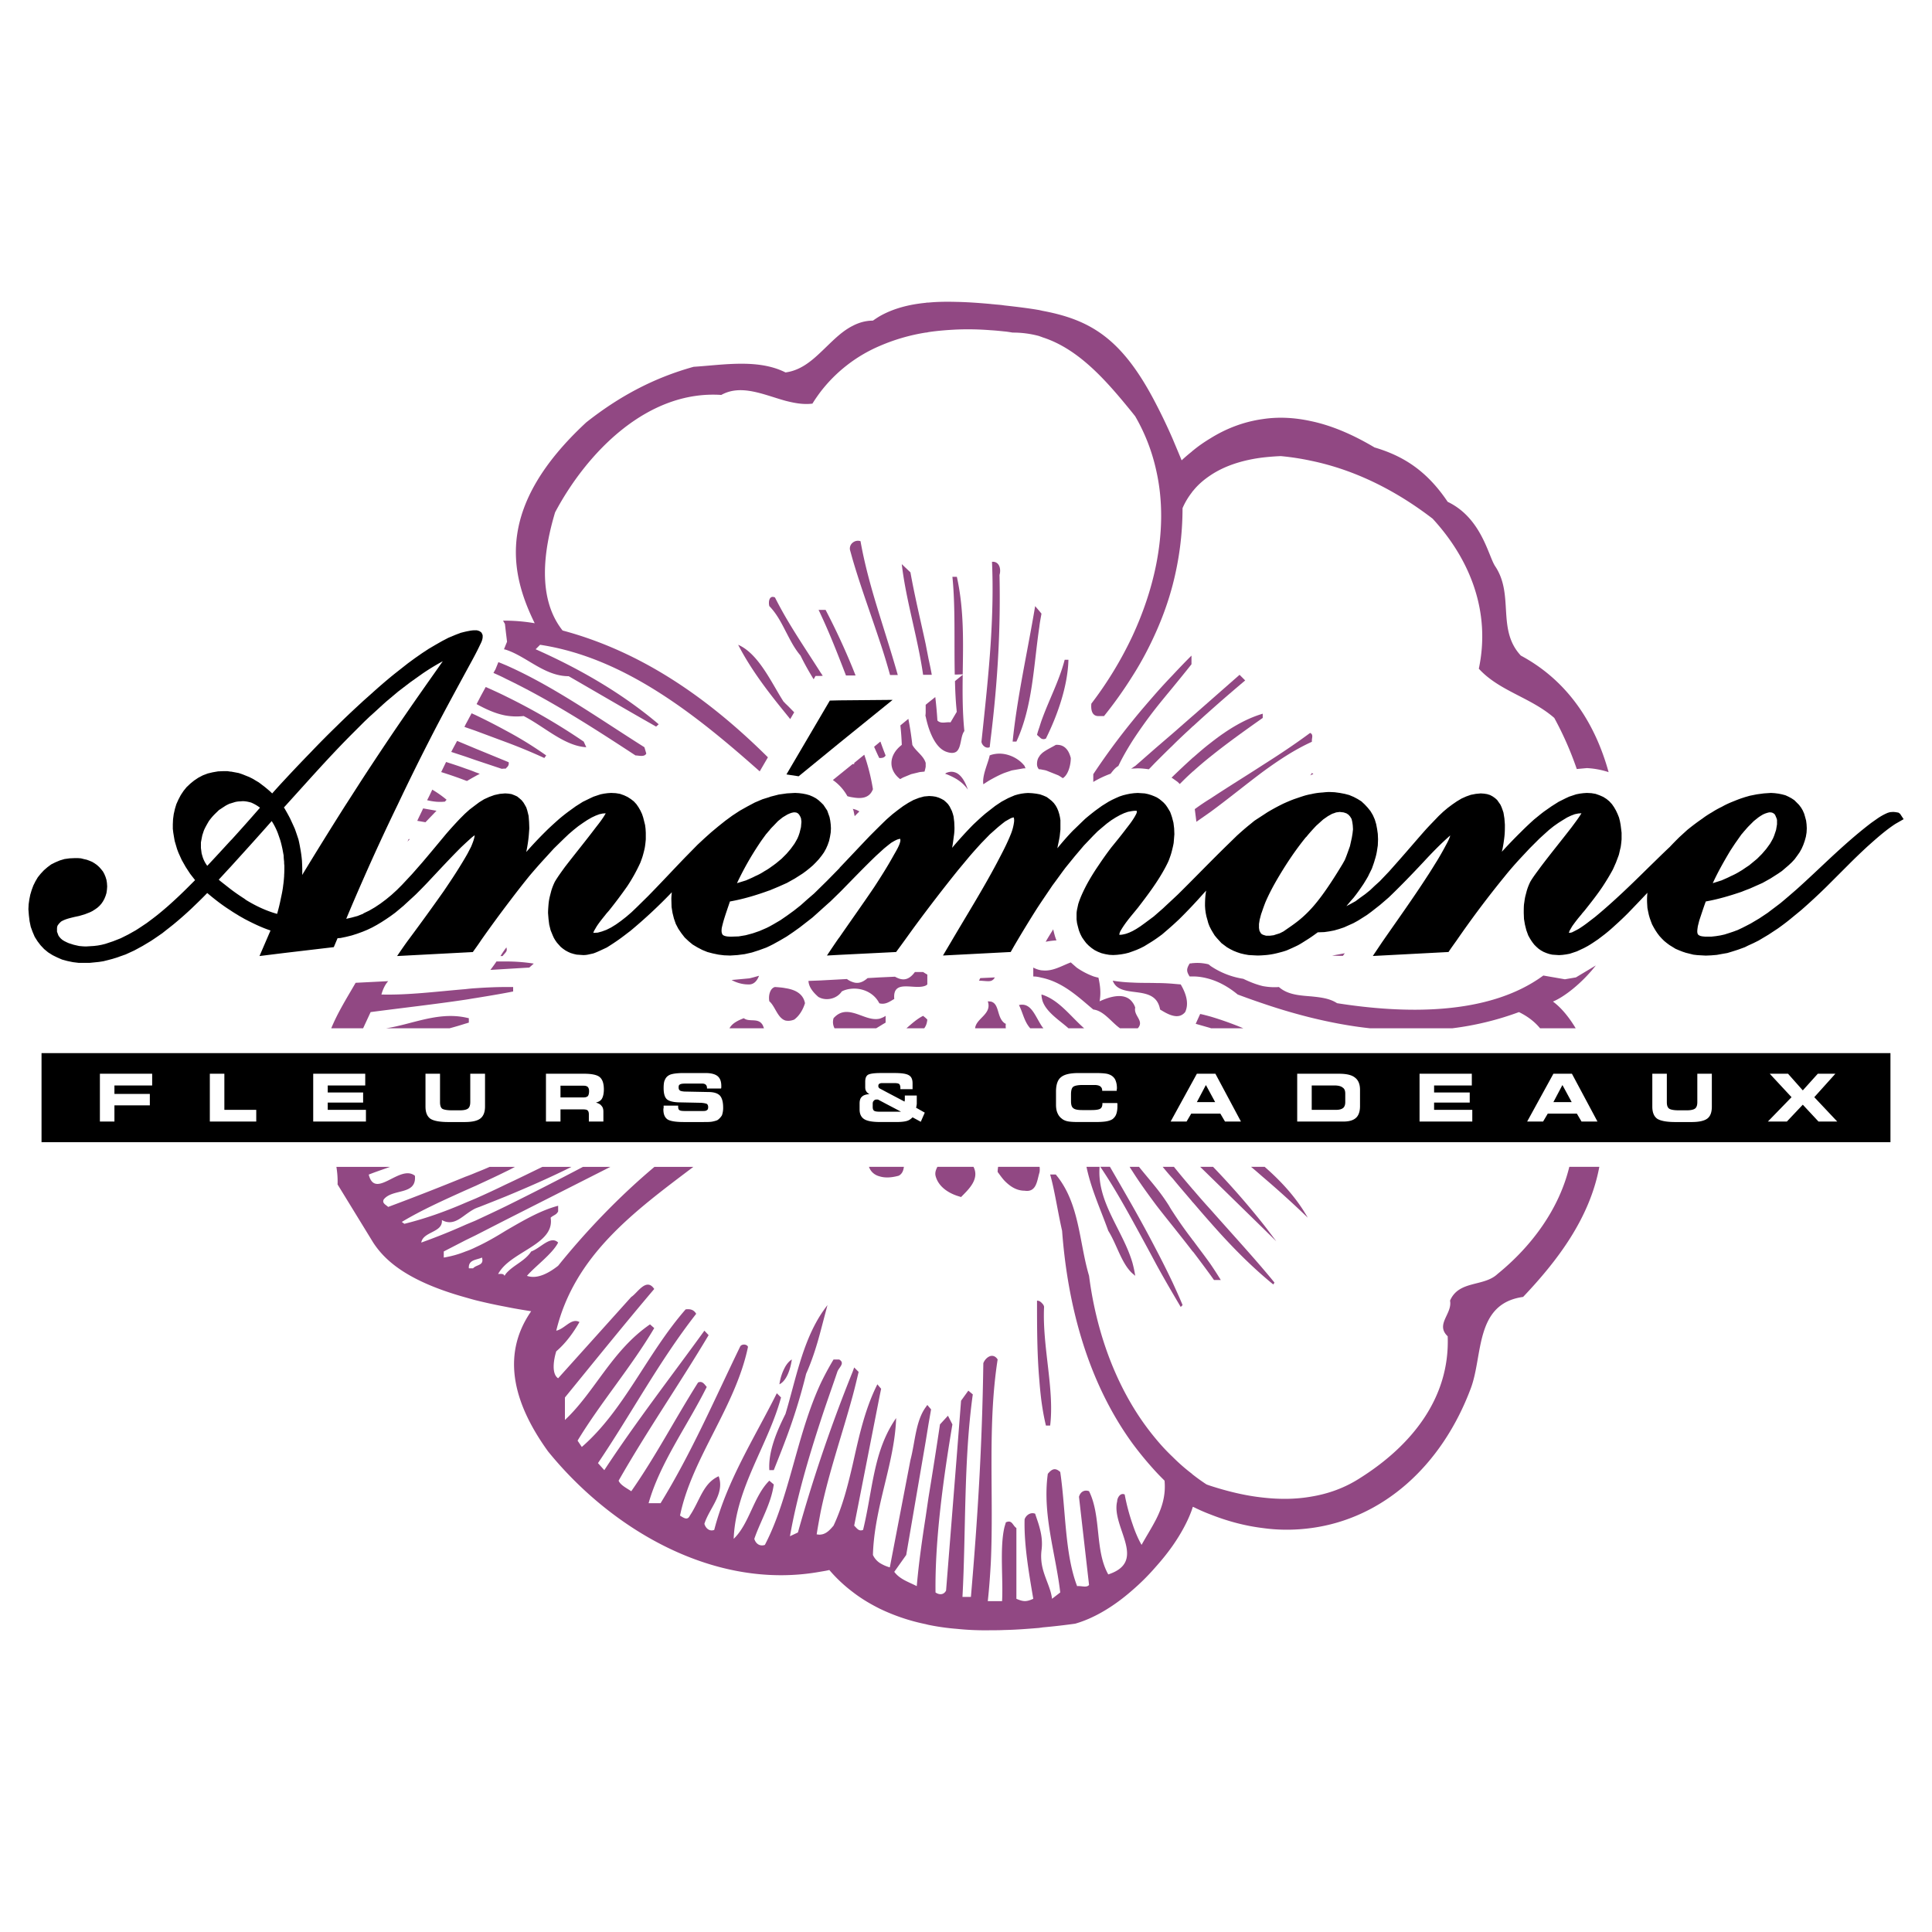 <!--?xml version="1.0" standalone="no"?--><svg xmlns="http://www.w3.org/2000/svg" viewBox="0 0 192.756 192.756"><title>Anemone - SVG vector logo - www.oklogos.com</title><g fill-rule="evenodd" clip-rule="evenodd"><path fill="#fff" d="M0 0h192.756v192.756H0V0z"/><path d="M93.525 71.885a41.177 41.177 0 0 0-.211-2.339l-.678.538-.281.234v.772c0 .117-.023.234-.023.351 0 .024.023.024.023.047.07.328.164.702.281 1.076.351 1.052.889 2.104 1.754 2.432.514.188.842.141 1.052-.023.491-.421.375-1.543.772-2.035-.188-1.871-.188-3.742-.164-5.612l-.608.491-.164.14c.023.982.07 1.965.164 2.9 0 .046 0 .116.023.163l-.023.023-.608 1.029c-.444-.07-.935.187-1.309-.187zM108.398 116.412c.467 2.244 1.402 4.232 2.174 6.384.865 1.38 1.311 3.251 2.41 4.256.094.07.186.164.279.234a11.79 11.79 0 0 0-.279-1.31c-.959-3.251-3.555-6.033-3.275-9.564h-1.309zM117.004 129.04c.258.444.537.911.795 1.356l.188-.188c-.305-.748-.654-1.496-.982-2.222a87.04 87.04 0 0 0-1.66-3.32c-.748-1.45-1.543-2.9-2.361-4.351a564.99 564.99 0 0 0-2.246-3.904h-.959c1.17 1.73 2.199 3.531 3.205 5.354.795 1.45 1.59 2.9 2.361 4.351.536.983 1.098 1.965 1.659 2.924zM97.922 73.99c0 .257.373.749.818.561.047-.327.07-.654.117-.982.678-5.542.982-10.734.865-16.207.186-.631-.047-1.379-.75-1.31.117 2.62.047 5.239-.115 7.881-.211 3.369-.586 6.736-.935 10.057zM127.598 98.475c-.561.047-1.1 0-1.613-.094-.678-.164-1.311-.421-1.941-.725a8.046 8.046 0 0 1-3.273-1.286 1.25 1.25 0 0 0-.211-.163c-.49-.117-.982-.164-1.496-.117-.07 0-.117 0-.164.023-.07 0-.141 0-.211.023-.328.537-.328.771 0 1.285h.375c.584 0 1.168.117 1.707.281.982.304 1.895.842 2.713 1.52.818.305 1.66.608 2.502.889a57.539 57.539 0 0 0 4.84 1.427c1.918.468 3.883.842 5.848 1.053h8.232a29.65 29.65 0 0 0 6.641-1.614c.865.422 1.566.959 2.105 1.614h3.555c-.703-1.17-1.475-2.081-2.27-2.666 1.053-.421 2.854-1.777 4.279-3.602l-1.986 1.192-1.1.188-2.152-.374c-5.541 4.069-14.031 3.788-20.58 2.759-.748-.491-1.66-.584-2.572-.678-1.17-.094-2.363-.164-3.228-.935zM96.05 67.278c.047-3.204.141-6.455-.584-9.729h-.444c.304 2.97.164 6.408.234 9.752h.187l.607-.023zM134.17 95.107l-1.264.234c.352.023.725.023 1.076.023l.188-.257zM120.84 102.591h3.203a32.158 32.158 0 0 0-3.273-1.17c-.352-.093-.678-.187-1.029-.257l-.445.982 1.475.421c.022.024.045.024.069.024zM126.172 116.412H124.814c.398.327.795.678 1.17 1.005a96.012 96.012 0 0 1 4.49 4.069c-1.099-1.941-2.595-3.578-4.302-5.074zM130.824 77.217c-.021.047-.068.094-.092.141l.092-.047.211-.094-.141-.093c-.023.022-.046.069-.07.093zM130.824 73.195c-.021-.024-.068-.047-.115-.07-1.545 1.146-3.135 2.198-4.725 3.204-1.73 1.123-3.484 2.198-5.215 3.344-.539.328-1.053.678-1.566 1.053l.162 1.263 1.404-.982c1.754-1.287 3.461-2.689 5.215-4 1.566-1.146 3.156-2.198 4.84-2.97.023-.023.047-.023.07-.047-.046-.304.141-.585-.07-.795zM125.984 122.07a79.775 79.775 0 0 0-4.959-5.658h-1.285l1.029 1.005 5.215 5.099 1.355 1.332c-.443-.584-.888-1.193-1.355-1.778zM117.004 101.328c.445.117.889.07 1.24-.352.443-.936 0-2.011-.445-2.76-.279-.022-.537-.046-.795-.069a20.457 20.457 0 0 0-1.66-.07c-.795-.023-1.543 0-2.361-.047a15.298 15.298 0 0 1-1.965-.187c.303.818 1.1.981 1.965 1.099.889.117 1.824.188 2.361.842.188.233.328.538.398.936.35.211.795.491 1.262.608zM125.984 127.263c.352.304.701.608 1.053.889l.117-.187c-.375-.469-.773-.937-1.17-1.404-1.66-1.94-3.438-3.882-5.215-5.893a68.617 68.617 0 0 1-1.707-1.941c-.07-.07-.117-.117-.164-.187a79.09 79.09 0 0 1-1.777-2.128h-1.123c.328.397.654.795 1.006 1.169.607.748 1.264 1.497 1.895 2.245.047.069.094.117.164.187.561.655 1.123 1.31 1.707 1.965 1.66 1.894 3.39 3.694 5.214 5.285zM119.062 124.924c.584.771 1.145 1.521 1.707 2.292l.35.491h.68a38.99 38.99 0 0 0-1.029-1.59c-.562-.796-1.146-1.544-1.707-2.315-.07-.07-.117-.141-.164-.211a40.297 40.297 0 0 1-1.895-2.688 8.345 8.345 0 0 1-.375-.609 19.308 19.308 0 0 0-1.285-1.8c-.561-.702-1.146-1.38-1.707-2.081h-.935c.094.163.188.303.281.443.725 1.146 1.543 2.269 2.361 3.368.537.701 1.1 1.403 1.66 2.104.631.795 1.264 1.59 1.895 2.408.046.071.093.118.163.188zM43.549 80.889l-1.333-.234c-.187.421-.397.818-.584 1.24.28.046.538.093.818.14l1.099-1.146zM50.519 94.522c-.024.023-.024.047-.047.07a9.222 9.222 0 0 0-.538.795h.21c.094-.14.234-.257.328-.397.093-.117.116-.257.047-.468zM47.455 75.837l2.596.866.327-.023.07.023c0-.023.023-.023.023-.047.187-.164.327-.304.28-.608l-.28-.117-3.017-1.239-1.006-.421-.842-.351c-.187.351-.397.725-.584 1.099l1.426.468 1.007.35zM48.928 96.768l1.543-.094 2.338-.141.444-.396a17.821 17.821 0 0 0-2.783-.211h-.936c-.185.281-.395.561-.606.842zM63.404 75.37c.328 0 .889.187 1.076-.187l-.187-.632c-4.561-2.876-9.097-6.104-13.821-8.185-.234-.094-.491-.21-.749-.304l-.304.749c-.07.093-.117.21-.188.327.421.188.842.374 1.24.585 4.467 2.151 8.723 4.887 12.933 7.647zM47.455 72.914l3.017 1.123a55.023 55.023 0 0 1 3.835 1.59l.187-.257a37.055 37.055 0 0 0-4.022-2.479 60.532 60.532 0 0 0-3.017-1.543c-.14-.07-.28-.117-.397-.187-.21.374-.397.748-.608 1.122-.023.07-.07.141-.116.234.046.023.093.023.116.047.327.116.677.233 1.005.35zM46.589 77.919c.281-.164.562-.328.865-.492.117-.07.257-.14.398-.21h.023c-.14-.07-.28-.117-.421-.164-.327-.14-.655-.257-1.006-.374-.631-.234-1.286-.444-1.94-.655-.164.327-.328.678-.491 1.006.818.257 1.637.538 2.432.842.047.023.093.023.14.047zM89.807 77.731c.093-.047.21-.117.304-.164l.795-.328.865-.21.468-.047c.046-.164.093-.328.117-.491v-.375c0-.023-.023-.046-.023-.07-.234-.678-.982-1.123-1.309-1.73a31.65 31.65 0 0 0-.398-2.596l-.795.655c.07.632.117 1.286.141 1.941-1.311 1.007-1.382 2.48-.165 3.415zM52.249 71.44c2.058 1.053 4.069 2.994 6.244 3.11l-.257-.561a62.98 62.98 0 0 0-7.764-4.513c-.655-.328-1.333-.632-2.011-.936l-.421.771c-.164.304-.328.632-.491.936.936.515 1.895.959 2.923 1.146a6.392 6.392 0 0 0 1.777.047zM76.219 102.591c-.023-.094-.07-.164-.094-.257-.421-.866-1.356-.305-1.917-.749-.584.234-1.146.491-1.426 1.006h3.437zM75.728 97.353c-.327.093-.654.187-.958.257l-1.777.164c.491.28 1.099.443 1.637.443.583.048.912-.373 1.098-.864z" fill="#914883"/><path d="M149.416 127.099c-1.379 1.31-3.857.608-4.746 2.666.256 1.31-1.496 2.362-.234 3.555.234 6.174-3.625 10.921-8.746 14.148-1.52.982-3.156 1.566-4.865 1.848-1.59.28-3.227.28-4.84.094-1.777-.188-3.555-.632-5.215-1.169a7.405 7.405 0 0 1-.398-.141 18.752 18.752 0 0 1-1.309-.936c-.07-.047-.117-.094-.164-.141a18.604 18.604 0 0 1-1.895-1.66 20.08 20.08 0 0 1-1.66-1.777 25.738 25.738 0 0 1-2.361-3.321c-2.34-3.905-3.742-8.419-4.328-12.979-1.004-3.368-.934-7.25-3.32-10.103h-.561c.443 1.543.748 3.671 1.191 5.612.562 7.53 2.574 15.084 7.018 21.211.725.982 1.52 1.94 2.361 2.853.281.305.561.585.842.866.141 1.474-.258 2.712-.842 3.858-.445.865-.982 1.707-1.449 2.549-.352-.607-.656-1.333-.912-2.104a20.606 20.606 0 0 1-.773-2.923c-.443-.211-.748.351-.748.678-.631 2.549 3.111 5.986-.889 7.297-1.355-2.386-.678-5.8-1.918-8.303-.514-.187-.887.117-1.004.562l1.004 8.793c-.256.304-.748.07-1.191.117-1.24-3.228-1.123-7.601-1.684-11.39-.492-.443-.818-.326-1.24.188-.561 4.046.795 7.975 1.24 11.833l-.818.632c-.117-1.029-.703-2.012-.959-3.134a4.97 4.97 0 0 1-.094-1.684c.117-.865 0-1.614-.211-2.362-.117-.444-.281-.865-.42-1.31-.492-.187-.936.188-1.053.562-.07 2.549.443 5.426.865 7.928-.678.304-.982.304-1.684 0v-7.062c-.375-.234-.422-.865-1.053-.562-.047.188-.117.374-.164.585-.443 2.058-.094 5.052-.211 7.273h-1.426c.141-1.287.234-2.573.305-3.906.303-6.641-.352-13.61.678-20.205-.188-.304-.445-.397-.678-.352-.328.071-.633.398-.75.726-.115 8.162-.561 15.458-1.239 23.315h-.842c.351-6.501.117-13.657 1.03-20.205l-.445-.374-.725 1.005-.444 5.707-1.052 13.236c-.234.444-.678.444-1.052.187-.07-5.354.818-11.599 1.684-16.768l-.444-.865-.796.865a511.257 511.257 0 0 1-1.146 7.297c-.094.631-.187 1.286-.281 1.917-.374 2.386-.702 4.748-.889 6.923-.819-.421-1.684-.679-2.245-1.427l1.193-1.684 1.941-11.319.281-1.73.257-1.474-.257-.304-.117-.14c-.046.07-.117.163-.164.233-1.005 1.38-1.052 3.484-1.52 5.262l-2.058 10.711a3.768 3.768 0 0 1-1.006-.444 1.905 1.905 0 0 1-.679-.795c.047-1.684.328-3.298.679-4.911.655-2.97 1.543-5.823 1.637-8.746-.748 1.075-1.262 2.222-1.637 3.391-.772 2.433-1.005 5.075-1.66 7.765-.444.187-.632-.188-.889-.422l2.549-12.979.14-.679-.14-.163-.234-.281c-1.263 2.502-1.847 5.262-2.456 7.975-.491 2.105-1.006 4.187-1.918 6.127-.304.352-.701.842-1.286.889-.117.023-.257 0-.397-.023.117-.748.257-1.496.397-2.244.818-3.953 2.152-7.718 3.204-11.6.21-.772.397-1.567.585-2.362l-.444-.444c-.047.141-.094.258-.141.397a155.248 155.248 0 0 0-3.204 8.677 152.348 152.348 0 0 0-2.269 7.39l-.794.374c.654-3.719 1.8-7.671 3.063-11.529.538-1.66 1.123-3.274 1.661-4.864.14-.444.819-.865.187-1.239h-.562a28.575 28.575 0 0 0-1.286 2.386c-1.59 3.438-2.409 7.202-3.508 10.804-.561 1.848-1.192 3.648-2.058 5.309-.562.188-.936-.188-1.053-.607.632-1.825 1.684-3.509 1.941-5.426l-.444-.374c-1.567 1.543-1.988 4.303-3.555 5.8.187-5.052 3.438-9.354 4.724-14.103l-.421-.421c-2.245 4.49-4.981 8.724-6.244 13.635-.491.187-.865-.188-.982-.608.491-1.567 2.058-2.994 1.426-4.747-1.566.701-1.871 2.432-2.876 3.929-.234.49-.562.257-.982 0 1.169-5.729 5.542-10.852 6.782-16.838-.117-.304-.678-.304-.795 0-2.573 5.309-4.864 10.617-7.928 15.599h-1.193c1.123-4 3.882-7.741 5.8-11.6-.234-.258-.421-.632-.865-.444-2.362 3.741-4.186 7.296-6.665 10.851-.444-.304-1.076-.607-1.263-1.052 2.806-4.935 6.127-9.729 8.98-14.522l-.421-.445c-3.25 4.49-6.875 9.168-9.986 13.915l-.631-.702c3.321-4.91 6.057-10.102 9.798-14.896-.257-.443-.631-.491-1.052-.443-3.882 4.442-6.127 10.056-10.36 13.727l-.421-.631c2.292-3.789 5.355-7.344 7.647-11.226l-.421-.374c-3.812 2.619-5.496 6.734-8.489 9.541v-2.245c2.993-3.671 5.917-7.296 8.91-10.827-.795-1.193-1.684.421-2.292.795l-7.296 8.115c-.678-.444-.444-1.871-.187-2.689 1.006-.865 1.754-1.941 2.315-2.924-.818-.443-1.45.679-2.315.865 1.824-7.529 7.764-11.88 13.681-16.346h-3.882c-3.507 2.946-6.805 6.384-9.611 9.868-.865.679-2.058 1.38-3.11 1.006.795-.936 2.549-2.198 3.11-3.321-.749-.748-1.754.562-2.689.889-.631.982-1.8 1.356-2.525 2.222l-.141.211c-.07-.258-.444-.188-.631-.188.187-.351.468-.678.772-.959 1.73-1.566 4.841-2.385 4.466-4.653.257-.258.562-.258.749-.632v-.562c-1.777.469-3.484 1.474-5.215 2.479-.982.608-1.988 1.192-3.017 1.66a7.543 7.543 0 0 1-1.006.421 9.989 9.989 0 0 1-2.174.608v-.608l2.174-1.122 1.006-.491 3.017-1.544 10.43-5.284h-2.736a329.62 329.62 0 0 1-7.694 3.928c-1.006.491-2.011.959-3.017 1.427-.327.141-.678.281-1.006.421a59.734 59.734 0 0 1-4.419 1.777c.187-1.122 2.175-.982 2.058-2.244.935.514 1.637 0 2.361-.539.328-.233.655-.467 1.006-.631.117-.047.234-.094.374-.141.889-.351 1.777-.701 2.643-1.052 2.198-.912 4.396-1.871 6.548-2.946h-2.9c-1.216.584-2.432 1.192-3.648 1.753a86.596 86.596 0 0 1-3.017 1.403c-.327.141-.678.281-1.006.421-1.987.865-4.022 1.591-6.104 2.105l-.257-.188c1.988-1.192 4.186-2.175 6.36-3.157.328-.141.679-.304 1.006-.444 1.006-.468 2.035-.936 3.017-1.427.304-.14.608-.304.912-.467H48.856c-.468.21-.936.397-1.403.584a16.51 16.51 0 0 1-1.006.397 258.662 258.662 0 0 1-7.717 3.017c-.257-.233-.632-.374-.444-.748.889-1.122 3.297-.374 3.11-2.361-1.497-1.193-3.976 2.432-4.607-.117.702-.281 1.427-.515 2.128-.771h-5.355c.094.584.14 1.169.117 1.753l3.555 5.8c1.099 1.684 3.25 3.812 9.213 5.473.328.094.655.188 1.006.28a51.85 51.85 0 0 0 3.017.655c.795.164 1.637.304 2.525.444-3.18 4.583-1.52 9.541 1.684 13.984 5.753 7.086 14.546 12.535 23.69 12.348a22.182 22.182 0 0 0 3.508-.351c.281-.047.585-.094.865-.164a14.724 14.724 0 0 0 2.339 2.198c.842.655 1.754 1.193 2.689 1.661a19.605 19.605 0 0 0 4.583 1.543l.281.07a22.77 22.77 0 0 0 2.806.397c1.123.117 2.269.164 3.415.141.443 0 .889 0 1.332-.023 1.193-.023 2.338-.117 3.508-.211.094-.023.211-.023.305-.047a68.519 68.519 0 0 0 3.273-.374c1.965-.561 3.953-1.8 5.707-3.344a22.5 22.5 0 0 0 2.361-2.362c.607-.678 1.17-1.38 1.66-2.081.865-1.239 1.52-2.479 1.895-3.531.047-.117.07-.234.117-.351 0 .023.023.023.047.023.561.28 1.145.537 1.707.748 1.777.701 3.508 1.146 5.215 1.356 1.66.233 3.297.21 4.84 0 7.156-.959 13.004-6.197 15.902-13.892 1.264-3.297.375-8.489 5.238-9.167 3.416-3.602 6.643-7.834 7.602-12.979h-2.994c-1.025 4.23-3.761 7.925-7.154 10.684zm-101.961-.748a1.028 1.028 0 0 0-.257.187h-.42c-.047-.561.304-.748.678-.865.21-.069.444-.116.631-.21.186.654-.258.7-.632.888zM38.521 102.591h6.337a32.846 32.846 0 0 0 1.59-.468c.117-.023.211-.07.328-.094v-.444c-.117-.023-.211-.047-.328-.07-2.805-.584-5.401.702-7.927 1.076zM40.766 83.718c-.023.07-.07.164-.117.257l.234-.257h-.117zM36.978 100.977c3.18-.421 6.337-.771 9.471-1.239.328-.047.679-.117 1.006-.163 1.006-.164 2.011-.328 3.017-.515.257-.047.491-.094.725-.141v-.444h-.725c-.982 0-1.988.047-3.017.117a16.44 16.44 0 0 0-1.006.093c-2.829.234-5.706.608-8.395.538.164-.584.397-1.028.678-1.333l-3.251.164c-.865 1.497-1.777 2.946-2.432 4.537h3.18l.749-1.614zM44.391 79.977l.164-.187a10.374 10.374 0 0 0-1.427-1.006c-.164.351-.328.702-.515 1.053.586.14 1.17.21 1.778.14zM119.062 75.557c-.07.047-.117.094-.164.14a73.19 73.19 0 0 0-1.895 1.777l-.117.117.117.07.49.351.211.21c.398-.397.771-.771 1.193-1.146.047-.046.094-.093.164-.14a34.874 34.874 0 0 1 1.707-1.45c1.684-1.356 3.461-2.619 5.215-3.858v-.421c-1.824.538-3.555 1.613-5.215 2.923-.582.444-1.145.935-1.706 1.427z" fill="#914883"/><path d="M79.002 135.635c-.233.141-.444.374-.631.678a4.986 4.986 0 0 0-.608 1.801c.234-.116.445-.327.608-.584.351-.539.538-1.264.631-1.895zM87.093 78.737a20.544 20.544 0 0 0-.865-3.438l-1.005.818v.117H85.059l-1.964 1.59a4.767 4.767 0 0 1 1.45 1.613c.164.047.351.094.538.117.794.142 1.66.118 2.01-.817zM76.757 146.673h.444c.397-1.006.795-1.987 1.169-2.993a57.07 57.07 0 0 0 2.058-6.618c.608-1.356 1.076-2.854 1.45-4.28.234-.889.468-1.777.679-2.572-.234.305-.468.632-.679.959-1.848 2.9-2.502 6.524-3.508 9.893-.865 1.729-1.73 3.74-1.613 5.611zM92.519 97.235l-.164-.094-.257-.163h-.818c-.702.959-1.356.818-1.988.467l-1.52.07-1.216.07-.024.023c-.538.468-1.005.538-1.45.374a1.977 1.977 0 0 1-.584-.304l-2.62.141-1.216.047c.023.631.515 1.192 1.005 1.613.07.023.14.07.21.094.725.28 1.661.022 2.105-.655.304-.164.678-.257 1.099-.28.982-.047 2.105.397 2.643 1.449a.073.073 0 0 0 .047.023c.608.141 1.029-.21 1.45-.443-.187-2.059 2.035-.843 3.134-1.334a.667.667 0 0 0 .164-.117v-.981zM120.77 69.874l-1.707 1.497-.164.14-1.895 1.66-1.66 1.427-2.082 1.824c-.094.047-.186.117-.279.187-.047.023-.07.047-.117.094l.117-.023.514-.023c.422 0 .771.047 1.123.094.256-.257.49-.515.725-.749.561-.561 1.1-1.099 1.66-1.637.607-.608 1.24-1.193 1.895-1.801.047-.047.094-.094.164-.141a109.18 109.18 0 0 1 1.707-1.543c1.1-.982 2.244-1.964 3.461-2.993l-.561-.561-2.901 2.548zM88.357 102.029v-.679c-.188.141-.398.211-.585.281-.889.21-1.801-.374-2.689-.585-.655-.163-1.31-.141-1.918.538-.117.397-.047.725.094 1.006h4.162l.351-.211c.187-.116.374-.233.585-.35zM92.098 101.351c-.608.305-1.122.772-1.66 1.24h1.777c.047-.07.094-.141.14-.234.094-.187.14-.397.164-.631l-.164-.164-.257-.211zM87.772 117.37c.608.188 1.31.094 1.894-.069.351-.188.468-.515.515-.889h-3.485c.187.537.608.841 1.076.958zM88.357 75.37a32.167 32.167 0 0 1-.515-1.38l-.07.047-.562.468c.164.374.328.749.515 1.123h.047c.234-.001.468-.024.585-.258zM92.355 64.261c-.514-2.385-1.099-4.794-1.52-7.156l-.865-.819c.421 3.625 1.59 7.296 2.128 11.039h.865c-.093-.538-.21-1.076-.327-1.614-.094-.491-.187-.959-.281-1.45z" fill="#914883"/><path d="M151.732 65.407c-2.432-2.619-.631-6.057-2.572-8.933-.68-1.053-1.357-4.794-4.725-6.408-2.059-3.063-4.373-4.56-7.297-5.425-2.244-1.333-4.326-2.198-6.314-2.619-1.707-.374-3.297-.444-4.84-.21-1.848.257-3.602.912-5.215 1.917-.584.351-1.17.749-1.707 1.193-.07.047-.117.094-.164.14a17.74 17.74 0 0 0-1.006.865c-.305-.748-.607-1.45-.889-2.128a55.482 55.482 0 0 0-1.66-3.484c-.795-1.544-1.566-2.807-2.361-3.882-2.549-3.438-5.238-4.724-8.98-5.425-.094-.023-.211-.047-.305-.07-1.076-.188-2.244-.327-3.508-.468-.281-.046-.584-.07-.889-.094-.141-.023-.305-.023-.443-.047-1.053-.093-2.222-.187-3.415-.21-.912-.023-1.871-.023-2.806.07-.094 0-.187 0-.281.023-1.661.164-3.227.562-4.583 1.333-.234.14-.444.28-.679.444-.748 0-1.426.21-2.011.515-1.216.608-2.175 1.684-3.204 2.643-1.005.958-2.081 1.824-3.508 2.011-2.736-1.38-6.221-.748-9.167-.562-4.046 1.123-7.483 2.994-10.711 5.543-8.98 8.325-7.694 14.85-5.145 20.041a17.596 17.596 0 0 0-2.876-.257h-.281l.187.327.094.819.117.958-.117.281-.188.468c.07.023.117.023.188.047 2.081.678 3.858 2.642 6.267 2.642 2.923 1.684 5.87 3.415 8.723 5.028l.257-.234c-3.672-3.11-7.905-5.542-12.278-7.483l.444-.445c8.489 1.287 15.668 7.086 21.913 12.629l.818-1.403C70.722 69.71 64.08 65.034 56.129 62.905c-2.573-3.25-1.871-8.044-.748-11.786 3.18-5.987 9.213-12.208 16.581-11.716 1.988-1.099 4.209-.023 6.407.584.912.234 1.801.397 2.689.281.257-.421.538-.818.818-1.192a14.73 14.73 0 0 1 5.893-4.561 19.143 19.143 0 0 1 4.583-1.333c.094 0 .187-.023.281-.047.936-.141 1.871-.21 2.806-.257a28.105 28.105 0 0 1 3.415.07c.443.023.889.07 1.332.117.281.023.561.07.842.117a9.91 9.91 0 0 1 2.666.351c.094.047.211.07.305.117 3.672 1.169 6.455 4.42 8.98 7.53l.279.351a18.727 18.727 0 0 1 2.082 5.332c.725 3.134.631 6.361 0 9.518-.49 2.433-1.309 4.818-2.361 7.086a37.098 37.098 0 0 1-4.094 6.735c-.047.491 0 1.193.633 1.239h.631a41.059 41.059 0 0 0 2.83-3.976c.912-1.426 1.684-2.899 2.361-4.419s1.24-3.087 1.66-4.701c.631-2.432.982-4.981.982-7.647a7.1 7.1 0 0 1 .912-1.543c.047-.07.094-.141.164-.211.49-.608 1.076-1.099 1.707-1.52 1.496-1.006 3.344-1.544 5.215-1.777.607-.07 1.217-.117 1.801-.141 1.029.094 2.059.257 3.039.468 4.514.936 8.584 3.063 12.115 5.776 3.787 4.116 5.799 9.354 4.607 14.967 2.057 2.245 5.168 2.853 7.529 4.911a32.9 32.9 0 0 1 2.244 5.098l1.006-.093a8.333 8.333 0 0 1 2.152.398l.023.023c-1.328-4.818-4.017-9.098-8.764-11.647z" fill="#914883"/><path d="M73.647 64.331c1.239 2.409 2.946 4.654 4.724 6.829.164.21.328.397.468.585l.398-.679c-.281-.28-.561-.584-.866-.865-.07-.07-.117-.14-.187-.187-1.17-1.8-2.479-4.794-4.537-5.683zM78.371 101.819c.234.046.515.046.866-.094.514-.375.888-1.006 1.076-1.638-.188-.982-1.029-1.355-1.941-1.496-.351-.07-.725-.094-1.052-.117-.491.117-.678.865-.561 1.427.583.492.817 1.684 1.612 1.918zM77.318 59.607c-.561-.257-.678.421-.561.865.725.749 1.169 1.614 1.613 2.479.445.842.842 1.684 1.497 2.456.374.771.818 1.567 1.31 2.362l.187-.328h.514l.21-.023c-.07-.093-.14-.21-.21-.304-1.169-1.847-2.409-3.671-3.508-5.565a40.612 40.612 0 0 1-1.052-1.942zM85.854 53.995a.809.809 0 0 0-.771.14.748.748 0 0 0-.281.725c.093.327.187.678.281 1.005.795 2.712 1.801 5.426 2.689 8.115a60.895 60.895 0 0 1 1.029 3.368h.772c-.562-1.988-1.193-3.952-1.801-5.917-.772-2.478-1.474-4.934-1.918-7.436zM81.878 60.847h-.21c.07.14.14.281.21.444.936 1.988 1.731 4.045 2.526 6.104H85.362l-.28-.702a69.265 69.265 0 0 0-2.713-5.846h-.491zM85.153 80.865l.117.562.468-.468a1.841 1.841 0 0 0-.655-.258c.023.047.046.117.07.164zM104.002 102.591h.094c-.023-.047-.047-.07-.094-.117a5.703 5.703 0 0 1-.305-.491c-.537-.912-.959-1.965-2.035-1.707.398.771.516 1.637 1.123 2.315h1.217zM104.002 140.452c.094.608.211 1.192.35 1.777h.422c.443-3.602-.795-7.904-.607-11.833 0-.094-.07-.234-.164-.328a1.115 1.115 0 0 0-.305-.257.846.846 0 0 0-.234-.047c0 2.596 0 5.332.234 7.975.07.912.163 1.824.304 2.713zM108.164 102.591c-1.379-1.216-2.479-2.783-4.162-3.345-.023 0-.07-.023-.094-.023 0 .211.047.421.094.608.373 1.169 1.777 2.011 2.596 2.76h1.566zM95.442 77.124c-.304-.14-.631-.187-1.052 0-.023.023-.07.047-.094.07a6.53 6.53 0 0 1 1.146.538c.444.281.819.608 1.123 1.052-.187-.561-.538-1.357-1.123-1.66zM99.582 116.412c-.023.163-.047.327-.047.514.211.281.42.585.654.842.561.585 1.217 1.029 2.035 1.029 1.191.188 1.238-1.006 1.473-1.777 0-.023.023-.07.023-.094a1.92 1.92 0 0 0 0-.514h-4.138zM115.344 69.149c-.795.912-1.59 1.824-2.361 2.783a67.187 67.187 0 0 0-3.906 5.309v.772a10.585 10.585 0 0 1 1.73-.819c.234-.304.469-.608.771-.771.398-.842.889-1.684 1.404-2.502a45.072 45.072 0 0 1 2.361-3.297c.537-.678 1.1-1.356 1.66-2.035.631-.771 1.264-1.543 1.871-2.315v-.865a71.398 71.398 0 0 0-1.871 1.941 58.968 58.968 0 0 0-1.659 1.799zM105.078 92.722c-.258.421-.516.819-.75 1.24.328-.07.703-.117 1.076-.14-.14-.328-.232-.703-.326-1.1zM106.832 96.02c-.936.351-1.801.911-2.83.795-.094 0-.211-.023-.305-.047a2.477 2.477 0 0 1-.607-.234v.889c.211 0 .396.023.607.07.094.023.211.047.305.07 2.104.468 3.648 1.965 5.074 3.157 1.053.117 1.824 1.286 2.666 1.871h1.777c.678-.749-.443-1.24-.258-2.059a1.66 1.66 0 0 0-.279-.537c-.795-1.1-2.457-.468-3.275-.094.141-.796.07-1.544-.117-2.362-.139-.023-.303-.07-.467-.117a7.377 7.377 0 0 1-1.707-.889l-.584-.513zM98.857 102.591h1.496a1.435 1.435 0 0 1 0-.444c-.047-.023-.117-.047-.164-.094-.748-.585-.467-1.918-1.332-2.128-.094 0-.188-.023-.305-.023.443 1.286-1.17 1.684-1.264 2.689h1.569zM95.442 116.412h-1.917c-.141.28-.257.561-.187.889.257 1.028 1.169 1.66 2.104 1.987.14.047.304.094.444.141.655-.679 1.895-1.755 1.238-3.017h-1.682zM97.664 97.844c.469 0 .889.094 1.193.023a.645.645 0 0 0 .396-.352l-.396.023-1.053.047c-.07.118-.093.212-.14.259zM98.857 75.323c-.047.023-.07.023-.117.047-.141.748-.771 1.988-.633 2.876.258-.164.492-.327.75-.468.42-.234.865-.468 1.332-.655.258-.093.492-.164.748-.257l1.076-.187c.094-.023.188-.023.305-.023-.023-.07-.07-.14-.094-.234-.469-.608-1.217-1.052-2.035-1.193a2.877 2.877 0 0 0-1.332.094zM105.334 74.317c-.373.233-.912.468-1.332.795-.117.117-.234.21-.305.351-.164.211-.234.468-.234.772 0 .21.07.374.188.515h.047c.094 0 .211.023.305.046.141.023.281.047.42.094l1.17.468c.164.094.305.187.445.281.537-.328.795-1.31.795-2.011-.188-.75-.61-1.381-1.499-1.311zM104.002 71.651c-.117.304-.211.608-.305.912a8.943 8.943 0 0 0-.234.748c.07.07.164.164.234.21.094.094.188.187.305.21s.211.023.35-.047c1.17-2.362 2.176-5.238 2.246-7.857h-.375c-.537 2.059-1.496 3.86-2.221 5.824zM103.277 60.473c-.75 4.49-1.801 9.097-2.246 13.517h.375c1.637-3.531 1.707-7.554 2.291-11.459.047-.444.141-.889.211-1.31l-.211-.257-.42-.491z" fill="#914883"/><path d="M4.144 105.069h184.467v8.887H4.144v-8.887z"/><path fill="#fff" d="M9.967 111.897h1.45v-1.613h3.532v-1.145h-3.532v-.842h3.765v-1.17H9.967v4.77zM22.385 107.127h-1.45v4.77h4.631v-1.168h-3.181v-3.602zM32.698 110.004h3.531v-1.006h-3.531v-.701h3.742v-1.17h-5.191v4.77h5.261v-1.168h-3.812v-.725zM46.917 109.957c0 .304-.07.515-.21.632-.141.116-.397.187-.819.187h-.818c-.491 0-.818-.07-.958-.164-.141-.116-.211-.327-.211-.654v-2.83h-1.45v3.274c0 .585.164.981.491 1.216.328.211.912.328 1.801.328h1.614c.748 0 1.262-.117 1.566-.352.304-.233.468-.631.468-1.192v-3.274h-1.473v2.829h-.001zM60.06 109.606c.117-.211.187-.515.187-.912 0-.608-.14-1.006-.421-1.239-.257-.211-.771-.328-1.543-.328H54.47v4.771h1.45v-1.216h2.175c.257 0 .444.023.515.094.093.07.14.211.14.398v.724h1.45v-.981c0-.234-.047-.444-.188-.585-.117-.163-.304-.257-.561-.327.281-.071.492-.189.609-.399zm-1.403-.256c-.094.093-.234.14-.421.14H55.92v-1.169h2.315c.187 0 .328.047.398.117.093.093.14.233.14.421 0 .233-.046.397-.116.491zM70.654 108.951l-2.386-.047c-.21-.023-.374-.046-.444-.116-.094-.07-.117-.164-.117-.304 0-.141.023-.234.117-.281.094-.07.281-.094.561-.094h1.684c.164 0 .28.047.351.117.094.094.117.211.117.351v.023h1.403c.024-.07.024-.116.024-.163v-.094c0-.444-.117-.771-.375-.982-.234-.188-.631-.304-1.193-.304h-2.222c-.491 0-.865.046-1.075.094-.234.046-.421.14-.562.28-.117.117-.187.257-.257.444-.047.163-.07.397-.07.678 0 .515.093.889.304 1.1.187.187.585.304 1.146.327l2.292.047c.305.023.491.07.585.117.07.07.117.163.117.304s-.024.257-.117.304c-.07.07-.188.094-.374.094h-1.824c-.28 0-.468-.023-.562-.094-.093-.07-.117-.187-.117-.351v-.094h-1.45v.234c-.024.069-.024.117-.024.14 0 .492.141.819.421 1.006.257.164.795.258 1.59.258h1.941c.421 0 .725 0 .958-.048.21-.046.398-.093.515-.163.187-.141.327-.304.421-.468a2.23 2.23 0 0 0 .117-.771c0-.562-.117-.959-.327-1.192-.233-.235-.607-.352-1.168-.352zM91.444 110.284c.023-.094.023-.14.023-.187v-.795h-1.192v.466c-.023.047-.023.094-.023.141l-1.777-.936-.655-.351a.244.244 0 0 1-.141-.116c-.047-.048-.047-.094-.047-.164 0-.094.023-.164.094-.211s.164-.07.281-.07h1.216c.234 0 .397.023.492.094.07.07.116.211.116.374v.14h1.216v-.585c0-.397-.117-.654-.351-.795-.257-.164-.725-.233-1.473-.233H87.867c-.678 0-1.099.069-1.287.187-.187.141-.257.351-.257.701v.515c0 .164.023.305.094.398.047.116.164.21.327.304-.327.023-.584.094-.748.257-.164.141-.234.374-.234.679v.607c0 .444.164.772.468.959.304.188.818.281 1.59.281h1.637c.491 0 .842-.048 1.053-.117.21-.07.374-.188.538-.351l.818.444.398-.912-.865-.491c.021-.092.045-.163.045-.233zm-2.97.632h-.655c-.304 0-.491-.023-.608-.094-.093-.07-.14-.188-.14-.374v-.327c0-.117.023-.234.117-.305.07-.093.164-.116.28-.116h.117c.046.023.07.023.093.046l.795.422 1.426.748h-1.425zM109.988 110.051v.047c0 .257-.07.421-.211.514-.141.094-.443.141-.912.141h-.842c-.467 0-.771-.047-.936-.187-.164-.117-.232-.351-.232-.702v-.678c0-.374.068-.632.209-.748.141-.117.469-.188.959-.188h1.17c.258 0 .467.047.584.141s.188.21.188.397v.047h1.449v-.094c0-.047.023-.094.023-.164 0-.304-.047-.538-.117-.725-.068-.211-.186-.351-.326-.468s-.352-.211-.584-.258c-.258-.047-.656-.069-1.17-.069h-1.613c-.865 0-1.451.14-1.777.421-.328.257-.492.748-.492 1.426v1.311c0 .327.047.607.141.818.094.233.234.421.422.561.162.141.373.234.607.281s.584.07 1.1.07h1.613c.514 0 .889-.023 1.146-.07.256-.047.467-.117.631-.234.164-.14.279-.28.352-.491.068-.187.115-.444.115-.748v-.304c-.023-.023-.023-.047-.023-.047h-1.474zM120.324 107.127h-.912l-2.619 4.771h1.59l.469-.794h2.901l.467.794h1.59l-2.549-4.771h-.937zm0 2.83h-.912l.889-1.684h.023l.912 1.684h-.912zM135.174 107.502c-.326-.258-.84-.375-1.59-.375h-4.162v4.771H134.03c.561 0 .982-.116 1.262-.374.258-.233.398-.631.398-1.169v-1.637c-.001-.538-.165-.959-.516-1.216zm-.957 2.455c0 .258-.07.468-.211.585s-.375.187-.678.187h-2.457v-2.432h2.27c.373 0 .654.07.818.211.188.116.258.327.258.607v.842zM143.08 110.004h3.555v-1.006h-3.555v-.701h3.764v-1.17h-5.215v4.77h5.262v-1.168h-3.811v-.725zM155.895 107.127h-.912l-2.619 4.771h1.59l.469-.794h2.899l.469.794h1.59l-2.549-4.771h-.937zm0 2.83h-.912l.889-1.684h.023l.912 1.684h-.912zM169.342 109.957c0 .304-.07.515-.211.632-.141.116-.42.187-.818.187h-.842c-.492 0-.795-.07-.936-.164-.164-.116-.234-.327-.234-.654v-2.83h-1.449v3.274c0 .585.164.981.49 1.216.328.211.936.328 1.801.328h1.639c.725 0 1.262-.117 1.566-.352.303-.233.443-.631.443-1.192v-3.274h-1.449v2.829zM181.012 109.466l2.103-2.339h-1.754l-1.496 1.661-1.472-1.661h-1.825l2.174 2.339-2.361 2.431h1.894l1.59-1.682 1.567 1.682h1.871l-2.291-2.431z"/><path d="M189.57 81.192l-.164-.117-.141-.023a2.607 2.607 0 0 0-.396-.046l-.305.023-.234.07-.209.093a6.067 6.067 0 0 0-.771.444l-.633.444c-1.473 1.123-2.83 2.339-4.162 3.578-1.1 1.029-2.176 2.058-3.297 3.063-.539.468-1.076.936-1.615 1.38-.42.327-.84.632-1.262.959l-.842.562-.865.514-.586.304-.279.14-.445.21-.443.164-.422.14-.443.141-.422.094-.443.07-.422.047h-.677c-.211-.023-.49-.023-.678-.21-.141-.21-.047-.584-.023-.818l.141-.562c.211-.631.42-1.286.654-1.917 1.193-.21 2.385-.561 3.555-.959l.35-.14.492-.188 1.264-.561.795-.444.771-.492.373-.257.328-.281.328-.28.326-.305.281-.304.258-.351.232-.328.211-.375.164-.374.141-.397.117-.421.07-.421.021-.421-.021-.397-.047-.375-.095-.348-.094-.328-.141-.327-.164-.281-.211-.281-.232-.233-.234-.234-.281-.187-.303-.164-.305-.14-.352-.094-.35-.07-.375-.047-.373-.023-.703.047-.701.093-.701.14-.492.141-.209.07c-.375.117-.701.257-1.053.397s-.701.304-1.029.491a8.7 8.7 0 0 0-1.006.561 8.473 8.473 0 0 0-.959.631c-.514.351-1.006.725-1.496 1.123l-.795.725c-.328.327-.631.631-.936.959-.725.678-1.402 1.356-2.105 2.034-1.73 1.707-3.484 3.415-5.355 4.958l-.701.538a12.59 12.59 0 0 1-.936.655c-.211.117-.443.234-.678.351a1.4 1.4 0 0 1-.305.047l.07-.21.258-.444c.281-.398.584-.795.912-1.169.094-.14.211-.257.328-.398.631-.795 1.262-1.59 1.822-2.432.352-.538.68-1.076.984-1.637.115-.234.209-.468.326-.725l.281-.748c.07-.257.117-.515.186-.772.047-.281.07-.538.094-.795v-.655l-.047-.397-.047-.374-.068-.375-.094-.374-.141-.351-.164-.351-.188-.327-.211-.305-.256-.28-.281-.234-.328-.21-.373-.164-.398-.141-.42-.07-.445-.023-.35.023-.375.047-.352.07-.35.117-.352.117-.35.164-.7.351-.701.444-.701.491c-.352.257-.678.538-1.029.818-.443.397-.865.795-1.285 1.216a50.883 50.883 0 0 0-1.941 2.012c.07-.258.117-.538.164-.819.047-.328.094-.631.117-.958.023-.305.023-.632.023-.936l-.047-.608-.094-.584-.094-.281-.094-.257-.117-.258-.164-.233-.164-.234-.209-.187-.234-.164-.258-.14-.303-.093-.305-.047-.328-.023-.49.046-.492.094-.467.164-.467.21-.469.281-.443.304-.469.351-.443.374-.445.421c-.443.468-.889.913-1.332 1.403-.912 1.029-1.801 2.082-2.713 3.11l-.912 1.029-.936.982-.492.444-.467.444-.492.397-.49.351-.469.351-.514.281-.396.21c.232-.281.467-.561.701-.819.373-.468.701-.936 1.027-1.426.141-.234.305-.491.445-.749.117-.257.258-.514.375-.771.094-.281.209-.562.279-.842.094-.281.164-.562.211-.842l.094-.608.023-.608-.023-.538-.07-.491-.094-.491-.141-.468-.186-.421-.234-.397-.281-.351-.305-.327-.326-.304-.375-.234-.396-.21-.445-.187-.443-.117-.492-.093-.514-.07-.516-.023c-.232 0-.467.023-.678.047-.396.023-.748.07-1.146.164-.162.023-.35.07-.537.117-.328.093-.654.21-1.006.327-.42.14-.842.328-1.262.515a20.94 20.94 0 0 0-1.592.865c-.42.281-.865.562-1.285.842l-.398.327c-.443.351-.865.725-1.309 1.123l-.912.889c-1.684 1.637-3.32 3.344-5.004 5.004-.492.468-.982.912-1.475 1.38l-.936.818-.912.678-.42.304-.398.257-.373.211-.352.163-.328.117c-.209.047-.443.117-.654.094.023-.187.094-.351.188-.491.467-.795 1.1-1.497 1.684-2.222 1.006-1.31 2.012-2.643 2.783-4.116.117-.234.234-.444.326-.702.094-.257.188-.515.258-.795.07-.281.141-.562.188-.842l.07-.866-.023-.584-.07-.562-.141-.538-.094-.281-.094-.257-.139-.234-.141-.233-.164-.234-.188-.21-.211-.187-.232-.187-.258-.164-.258-.117-.303-.117-.305-.093-.328-.07-.35-.023-.352-.023-.375.023-.373.047-.352.07-.373.094-.352.117-.375.164-.35.164-.352.187-.678.421-.678.491c-.328.257-.654.514-.982.795-.422.397-.818.795-1.24 1.193a27.437 27.437 0 0 0-1.543 1.754l.047-.257c.07-.327.141-.655.188-.959l.07-.655v-.935l-.047-.304-.07-.304-.094-.304-.117-.281-.141-.257-.188-.257-.209-.211-.258-.21-.258-.188-.326-.14-.328-.117-.375-.07-.396-.047-.422-.023-.326.023-.352.047-.326.07-.328.094-.328.14-.326.141-.656.351-.631.421c-.328.257-.631.491-.959.749-.42.351-.818.725-1.217 1.099a40.299 40.299 0 0 0-2.127 2.338c.07-.375.117-.749.164-1.123.047-.281.07-.584.07-.865l-.023-.585-.07-.561-.07-.257-.094-.28-.117-.234-.117-.234-.163-.234-.188-.187-.21-.187-.257-.14-.257-.117-.304-.094-.304-.047-.351-.023-.514.046-.515.141-.538.21-.514.281-.515.328-.538.397-.538.421-.561.491c-.562.538-1.123 1.099-1.684 1.661-1.006 1.052-2.011 2.128-3.017 3.18v.023l-1.263 1.286-1.286 1.263-.679.585-.654.585-.679.537-.678.492-.678.467-.678.397-.421.234-.281.14-.701.304-.678.233-.702.188-.701.117-.702.023c-.281 0-.631 0-.866-.164-.163-.188-.14-.444-.117-.678.047-.234.117-.491.187-.749.188-.631.421-1.286.632-1.917 1.333-.234 2.643-.631 3.929-1.099.023 0 .046 0 .07-.023l.842-.351.842-.375.795-.444.771-.492.351-.257.351-.281.327-.28.304-.305.281-.304.28-.351.234-.328.21-.375.164-.374.14-.397.093-.421.07-.421.023-.421-.023-.397-.047-.375-.07-.351-.117-.328-.117-.327-.188-.281-.187-.281-.234-.233-.257-.234-.257-.187-.304-.164-.327-.14-.328-.094-.351-.07-.374-.047-.397-.023-.818.047-.818.117-.819.21-.117.047-.678.21-.772.328-.748.397-.749.421-.749.491-.701.515-.702.561-.701.584-.678.608-.678.631-1.286 1.31c-1.216 1.263-2.409 2.549-3.648 3.812L63.544 90.5l-.538.515-.515.444-.538.421-.492.351-.491.304-.468.234-.444.164-.421.116-.445.024.07-.187.258-.444c.257-.397.561-.772.865-1.146.117-.164.257-.304.374-.445a47.405 47.405 0 0 0 1.824-2.432 16.671 16.671 0 0 0 1.31-2.362c.093-.257.187-.491.257-.748s.14-.515.187-.772c.047-.281.07-.538.094-.795v-.655l-.023-.397-.047-.374-.094-.375-.094-.374-.117-.351-.164-.351-.188-.327-.21-.305-.257-.28-.304-.234-.327-.21-.351-.164-.398-.141-.421-.07-.468-.023-.351.023-.351.047-.351.07-.351.117-.351.117-.351.164-.72.351-.701.444-.679.491a17.83 17.83 0 0 0-1.029.818c-.444.397-.889.795-1.31 1.216a38.802 38.802 0 0 0-1.917 2.035c.117-.584.21-1.146.257-1.73l.047-.631-.023-.632-.047-.608-.07-.281-.07-.28-.093-.281-.141-.257-.14-.233-.187-.234-.211-.187-.233-.188-.257-.117-.304-.117-.304-.047-.328-.023-.538.046-.538.117-.515.187-.515.234-.491.304-.468.351-.491.374-.468.421-.468.468a41.71 41.71 0 0 0-1.403 1.544c-.795.958-1.59 1.917-2.386 2.853l-1.005 1.146-1.005 1.076-.515.515-.538.491-.538.444-.562.421-.561.374-.562.327-.584.281v.024l-.584.233-.608.164-.514.117a206.598 206.598 0 0 1 1.707-3.976 213.888 213.888 0 0 1 3.438-7.437 229.723 229.723 0 0 1 3.133-6.361c1.263-2.479 2.596-4.911 3.929-7.367.397-.725.795-1.449 1.146-2.198.117-.233.234-.467.257-.748v-.21l-.047-.117-.07-.14-.117-.094-.117-.07-.234-.07h-.164c-.21 0-.421.023-.631.07-.281.047-.538.117-.819.187l-.608.234-.608.257-.631.328-.655.374-.678.398-.676.444-.702.491-.702.514-1.426 1.123a55.44 55.44 0 0 0-2.175 1.871l-.842.749-.608.561a84.952 84.952 0 0 0-2.082 1.988 90.086 90.086 0 0 0-2.572 2.596c-.889.912-1.777 1.848-2.643 2.783-.397.421-.795.865-1.192 1.31-.234-.234-.491-.444-.748-.655l-.585-.444-.631-.375-.328-.164-.351-.14-.351-.141-.351-.117-.374-.07-.375-.07h-.07l-.304-.047h-.397l-.538.023-.538.093-.491.117-.491.187-.444.234-.421.281-.374.304-.374.351-.304.375-.28.421-.234.444-.21.467-.141.468-.117.515-.07.515-.023.515v.444l.047.397.07.421.07.397.117.397.117.398.14.374.328.725.397.701.444.679.491.631-.538.538a44.848 44.848 0 0 1-2.175 2.058c-.351.304-.678.584-1.029.865s-.701.538-1.076.818c-.351.234-.725.491-1.099.725l-.749.421-.749.374-.771.304-.771.257-.375.093-.374.07-.398.047-.374.023-.397.024c-.234 0-.468-.024-.701-.047l-.515-.117-.515-.164-.21-.094-.234-.117-.188-.117-.163-.141-.14-.161-.093-.14-.07-.188-.07-.187v-.374l.023-.14.047-.117.141-.187.187-.187c.421-.257.889-.351 1.357-.468l.444-.094.561-.164.538-.21.234-.117.257-.163.233-.164.21-.187.188-.21.163-.234.141-.257.117-.281.094-.304.047-.328.023-.327-.023-.351-.047-.304-.094-.304-.117-.281-.141-.257-.187-.233-.188-.211-.234-.21-.234-.164-.233-.14-.28-.117-.257-.094-.304-.07-.281-.07-.304-.023h-.304l-.514.023-.515.07-.468.14-.444.187-.421.211-.374.28-.351.304-.327.352-.281.35-.234.397-.21.421-.164.444-.14.468-.094.468-.07.491-.024.491.047.608.07.585.117.562.187.514.21.491.281.444.304.397.351.374.397.328.444.28.468.234.491.21.515.14.561.117.584.071h1.076l.468-.047.468-.047.444-.07.468-.117.444-.117.444-.14.865-.304.865-.398.818-.444.819-.491c.398-.257.795-.538 1.169-.795.374-.304.748-.584 1.122-.889a36.045 36.045 0 0 0 1.754-1.543c.538-.515 1.076-1.029 1.59-1.567.749.631 1.497 1.216 2.315 1.73.234.164.468.304.702.444.21.14.444.257.678.397.842.444 1.708.865 2.619 1.169l-1.099 2.549 2.455-.304 4.958-.585.374-.889.304-.023.562-.117.561-.14.515-.164.515-.187.117-.046.397-.164.491-.234.467-.257.468-.28.468-.304.444-.304.445-.327.841-.702c.398-.374.819-.749 1.217-1.123.397-.397.771-.771 1.146-1.169 1.123-1.193 2.222-2.386 3.368-3.532.374-.351.749-.702 1.123-1.029.07-.047.14-.117.234-.164-.047.397-.21.771-.351 1.123l-.351.678a29.11 29.11 0 0 1-.678 1.146c-.538.889-1.123 1.753-1.707 2.619a225.666 225.666 0 0 1-3.438 4.747c-.421.562-.818 1.146-1.216 1.73l7.554-.397c.28-.397.561-.771.818-1.169a126.165 126.165 0 0 1 2.947-4.022 92.827 92.827 0 0 1 1.847-2.362c.491-.584.982-1.146 1.497-1.707l.982-1.076 1.005-.982.468-.445.491-.421.468-.374.468-.328.421-.28.444-.257.397-.187.374-.141.328-.07.304-.023-.023.046c-.281.491-.608.912-.959 1.356-1.006 1.333-2.058 2.619-3.087 3.952-.351.491-.702.959-1.006 1.474a5.87 5.87 0 0 0-.351.889l-.14.538c-.07.281-.117.562-.14.842-.023.28-.047.584-.047.865l.047.584.07.561.14.562.21.515.117.257.14.234.164.233.187.21.188.21.233.188.234.163.257.141.258.117.304.093.304.07.327.023.328.023c.21 0 .397-.023.584-.07l.421-.093c.21-.07.421-.164.631-.258l.702-.327a23.09 23.09 0 0 0 1.24-.818c.397-.281.748-.562 1.122-.842a49.604 49.604 0 0 0 4.14-3.859c-.023.234-.047.468-.047.678l.023.795.094.585.14.561.187.538.257.491.304.444.327.421.397.374.397.328.468.28.491.257.515.21.538.141.562.117.561.07.608.023.725-.047.725-.093.725-.164.725-.234.702-.257.304-.141.374-.187.678-.375.678-.397.654-.444.655-.468.631-.491.631-.491c.608-.538 1.193-1.076 1.801-1.614l.912-.889.21-.21c1.146-1.169 2.269-2.339 3.438-3.461l.795-.725.374-.304.328-.257c.281-.164.561-.351.889-.398.07.164 0 .328-.047.491-.164.444-.421.842-.655 1.263-.585 1.052-1.239 2.082-1.895 3.087-1.122 1.66-2.292 3.297-3.438 4.958-.047.07-.094.117-.141.187-.374.538-.748 1.099-1.122 1.66l1.263-.07 5.636-.281c.631-.842 1.239-1.707 1.871-2.572a166.88 166.88 0 0 1 4.303-5.589l.936-1.123c.444-.538.912-1.052 1.38-1.567l.865-.889.818-.725.373-.304.328-.257.328-.187.256-.141.211-.07h.07c.047.164.047.328.023.491a4.85 4.85 0 0 1-.305 1.146c-.396 1.005-.912 1.964-1.402 2.899-1.426 2.689-3.04 5.262-4.561 7.858l-.818 1.379 6.758-.351.305-.538a124.267 124.267 0 0 1 2.291-3.765c.516-.795 1.053-1.567 1.568-2.339.443-.585.865-1.193 1.309-1.777l.912-1.123.912-1.076.936-.982.445-.445.467-.397.445-.374.443-.327.443-.281.422-.234.398-.187.396-.14.375-.07c.164-.023.326-.047.514-.023v.14l-.047.14c-.256.515-.607.982-.959 1.427-.49.655-1.006 1.286-1.52 1.917-.467.608-.912 1.24-1.332 1.871a21.62 21.62 0 0 0-1.146 1.871c-.328.632-.633 1.263-.842 1.941l-.07.327c-.047.21-.094.421-.094.655v.538l.047.375.094.374.094.351.139.351.164.327.211.305.211.28.256.257.281.234.305.21.326.164.352.14.375.094.396.07.398.023.396-.023.398-.047.396-.07.375-.093.396-.141.375-.14.375-.164.373-.187.725-.445c.375-.233.727-.491 1.076-.748l.678-.584c.352-.304.68-.608 1.006-.913a50.832 50.832 0 0 0 2.434-2.572l.279-.304c-.094.491-.117 1.005-.117 1.52l.023.351.047.351.07.351.094.328.094.351.117.304.164.327.164.281.186.304.211.257.234.257.234.257.279.21.281.21.328.188.326.163.352.141.35.117.398.093.398.07.42.024.443.023c.305 0 .609-.023.891-.047a7.532 7.532 0 0 0 1.262-.233c.281-.07.539-.141.795-.234.375-.163.748-.327 1.123-.514.258-.14.514-.304.771-.468.422-.257.818-.538 1.193-.818l.654-.023.49-.07.492-.094.49-.141.492-.164.467-.21.469-.21.467-.257.445-.28.443-.281.445-.328.865-.678.842-.725c.42-.398.818-.795 1.215-1.193.771-.771 1.545-1.59 2.293-2.385.842-.912 1.707-1.801 2.643-2.62v.024c-.094.327-.258.631-.422.935a31.406 31.406 0 0 1-.889 1.567c-.326.515-.631 1.029-.959 1.52-1.449 2.245-3.016 4.42-4.537 6.618l-.91 1.356 7.553-.397c.258-.397.537-.771.818-1.169a97.838 97.838 0 0 1 4.795-6.384c.467-.584.959-1.146 1.473-1.707l1.006-1.076.982-.982.49-.445.467-.421.469-.374.467-.328.445-.28.422-.257.396-.187.375-.141.35-.07.305-.023-.023.046c-.305.491-.631.912-.959 1.356-1.029 1.333-2.082 2.619-3.086 3.952-.352.491-.727.959-1.029 1.474a5.77 5.77 0 0 0-.352.889l-.141.538c-.07.281-.094.562-.141.842-.023.28-.023.584-.023.865l.023.584.094.561.141.562.188.515.141.257.141.234.162.233.164.21.211.21.211.188.232.163.267.15.281.117.279.093.305.07.328.023.352.023.35-.023.352-.047.373-.07.352-.117.35-.117.352-.164.352-.164.35-.188c.375-.21.701-.444 1.053-.678l.678-.515a16.7 16.7 0 0 0 1.006-.865c.445-.397.865-.795 1.287-1.216.654-.678 1.309-1.356 1.963-2.058a6.63 6.63 0 0 0-.021 1.17l.021.351.07.351.07.328.094.327.117.328.117.304.164.304.164.281.186.28.211.281.234.257.234.234.256.21.281.211.305.187.303.188.328.14.352.14.35.117.375.093.373.094.398.046.42.024.422.023.537-.023.562-.047.514-.094.539-.093.537-.164.514-.164.516-.187.186-.07.328-.164.514-.234.516-.257.982-.584.959-.632c.49-.351.959-.701 1.402-1.075l.912-.748a60.13 60.13 0 0 0 2.525-2.339l2.223-2.222a62.036 62.036 0 0 1 1.848-1.777c.889-.795 1.801-1.614 2.807-2.269l.818-.468-.356-.537zm-16.931 3.672l.445-.678c.232-.328.443-.631.678-.959.117-.117.211-.257.326-.374.141-.164.258-.304.398-.444l.49-.491.469-.374.211-.141.232-.14.211-.094.211-.07.188-.047h.164l.141.023.092.046.117.07.094.117.07.164.07.164.047.164v.444l-.047.28-.047.281-.094.281-.094.28-.117.281-.141.257-.162.281-.375.515-.422.491-.49.491-.537.444-.258.211-.422.28c-.162.117-.303.21-.467.304a6.95 6.95 0 0 1-.936.491c-.305.164-.607.281-.912.421-.303.094-.584.188-.889.281.515-1.122 1.125-2.197 1.756-3.25zm-96.888-.678c.21-.328.444-.631.678-.959.117-.117.21-.257.328-.374.117-.164.257-.304.397-.444l.468-.491.468-.374.234-.141.234-.14.21-.094.187-.07.21-.047h.164l.14.023.094.046.093.07.094.117.094.164.07.164.023.164.023.187-.023.257-.023.28-.07.281-.07.281-.094.28-.117.281-.141.257-.164.281-.374.515-.421.491-.491.491-.538.444-.281.211c-.141.093-.257.187-.397.28-.164.117-.328.21-.491.304a5.593 5.593 0 0 1-.912.491c-.304.164-.608.281-.912.421l-.912.281a30.036 30.036 0 0 1 2.222-3.928zM20.21 85.472l-.094-.328a33.03 33.03 0 0 0-.07-.538v-.561c.047-.258.094-.491.141-.725.07-.187.117-.375.187-.538.14-.305.304-.585.468-.866a6.66 6.66 0 0 1 .374-.468c.21-.234.421-.421.631-.631.187-.117.351-.234.538-.351.164-.117.327-.188.515-.281.023 0 .07-.023.093-.023.14-.046.304-.093.444-.14.187-.047.374-.07.562-.07.164-.023.327-.023.491 0 .21.023.374.07.562.117.327.14.608.304.889.514a190.477 190.477 0 0 1-2.807 3.157l-.14.14c-.772.842-1.543 1.684-2.315 2.502a2.985 2.985 0 0 1-.469-.91zm8.138 1.848v.093c-.023.304-.046.608-.093.912-.047.444-.141.889-.234 1.31a18.309 18.309 0 0 1-.374 1.543c-1.099-.304-2.128-.795-3.087-1.379l-.188-.141a20.214 20.214 0 0 1-1.379-.959l-.982-.771-.188-.164c.397-.421.771-.842 1.169-1.263 1.379-1.52 2.759-3.04 4.116-4.583.257.398.468.819.632 1.263l.21.608c.094.305.164.608.234.936l.117.632c0 .21.023.421.046.608 0 .117 0 .257.024.375.001.325.001.652-.023.98zm6.081-6.923a429.025 429.025 0 0 0-4.28 6.899c.023-.468 0-.936-.023-1.426a12.677 12.677 0 0 0-.187-1.333 12.42 12.42 0 0 0-.164-.795c-.117-.351-.233-.702-.351-1.029-.164-.375-.328-.725-.491-1.076a23.029 23.029 0 0 0-.585-1.052c-.023 0-.023-.023-.023-.023 0-.023 0-.023.023-.023 1.38-1.521 2.736-3.041 4.116-4.537.889-.959 1.777-1.895 2.689-2.806l1.099-1.099c.187-.188.397-.375.584-.562.585-.515 1.146-1.052 1.73-1.566l1.169-.982 1.193-.912 1.216-.865a22.702 22.702 0 0 1 2.034-1.24c-.702 1.006-1.403 1.988-2.104 2.994-.889 1.263-1.754 2.525-2.62 3.788a359.352 359.352 0 0 0-3.204 4.818c-.605.933-1.213 1.892-1.821 2.827zm99.507 5.824c-1.637 2.712-2.689 4.069-3.648 4.981-.748.725-1.402 1.146-2.244 1.731l-.375.187c-.211.07-.396.117-.584.188l-.375.047h-.396l-.164-.047-.141-.047-.094-.047-.094-.07-.047-.07-.117-.21-.047-.281v-.397l.07-.445c.07-.233.117-.491.211-.725.117-.351.234-.678.373-1.029.305-.702.656-1.38 1.029-2.035.889-1.543 1.871-3.04 2.994-4.42.047-.023.07-.07.094-.094.305-.374.607-.701.936-1.052l.701-.631.469-.327.42-.234.211-.07.188-.07.186-.023.164-.023.398.046.281.094.209.14.164.187.141.234.07.304.047.328.023.398-.047.421-.07.421-.094.421-.094.421-.141.397c-.117.327-.232.655-.373.982l-.234.419z"/><path d="M83.773 74.106l5.285-4.279-5.285.047-.982.023-4.327 7.367 1.216.187 4.093-3.345z"/></g></svg>
